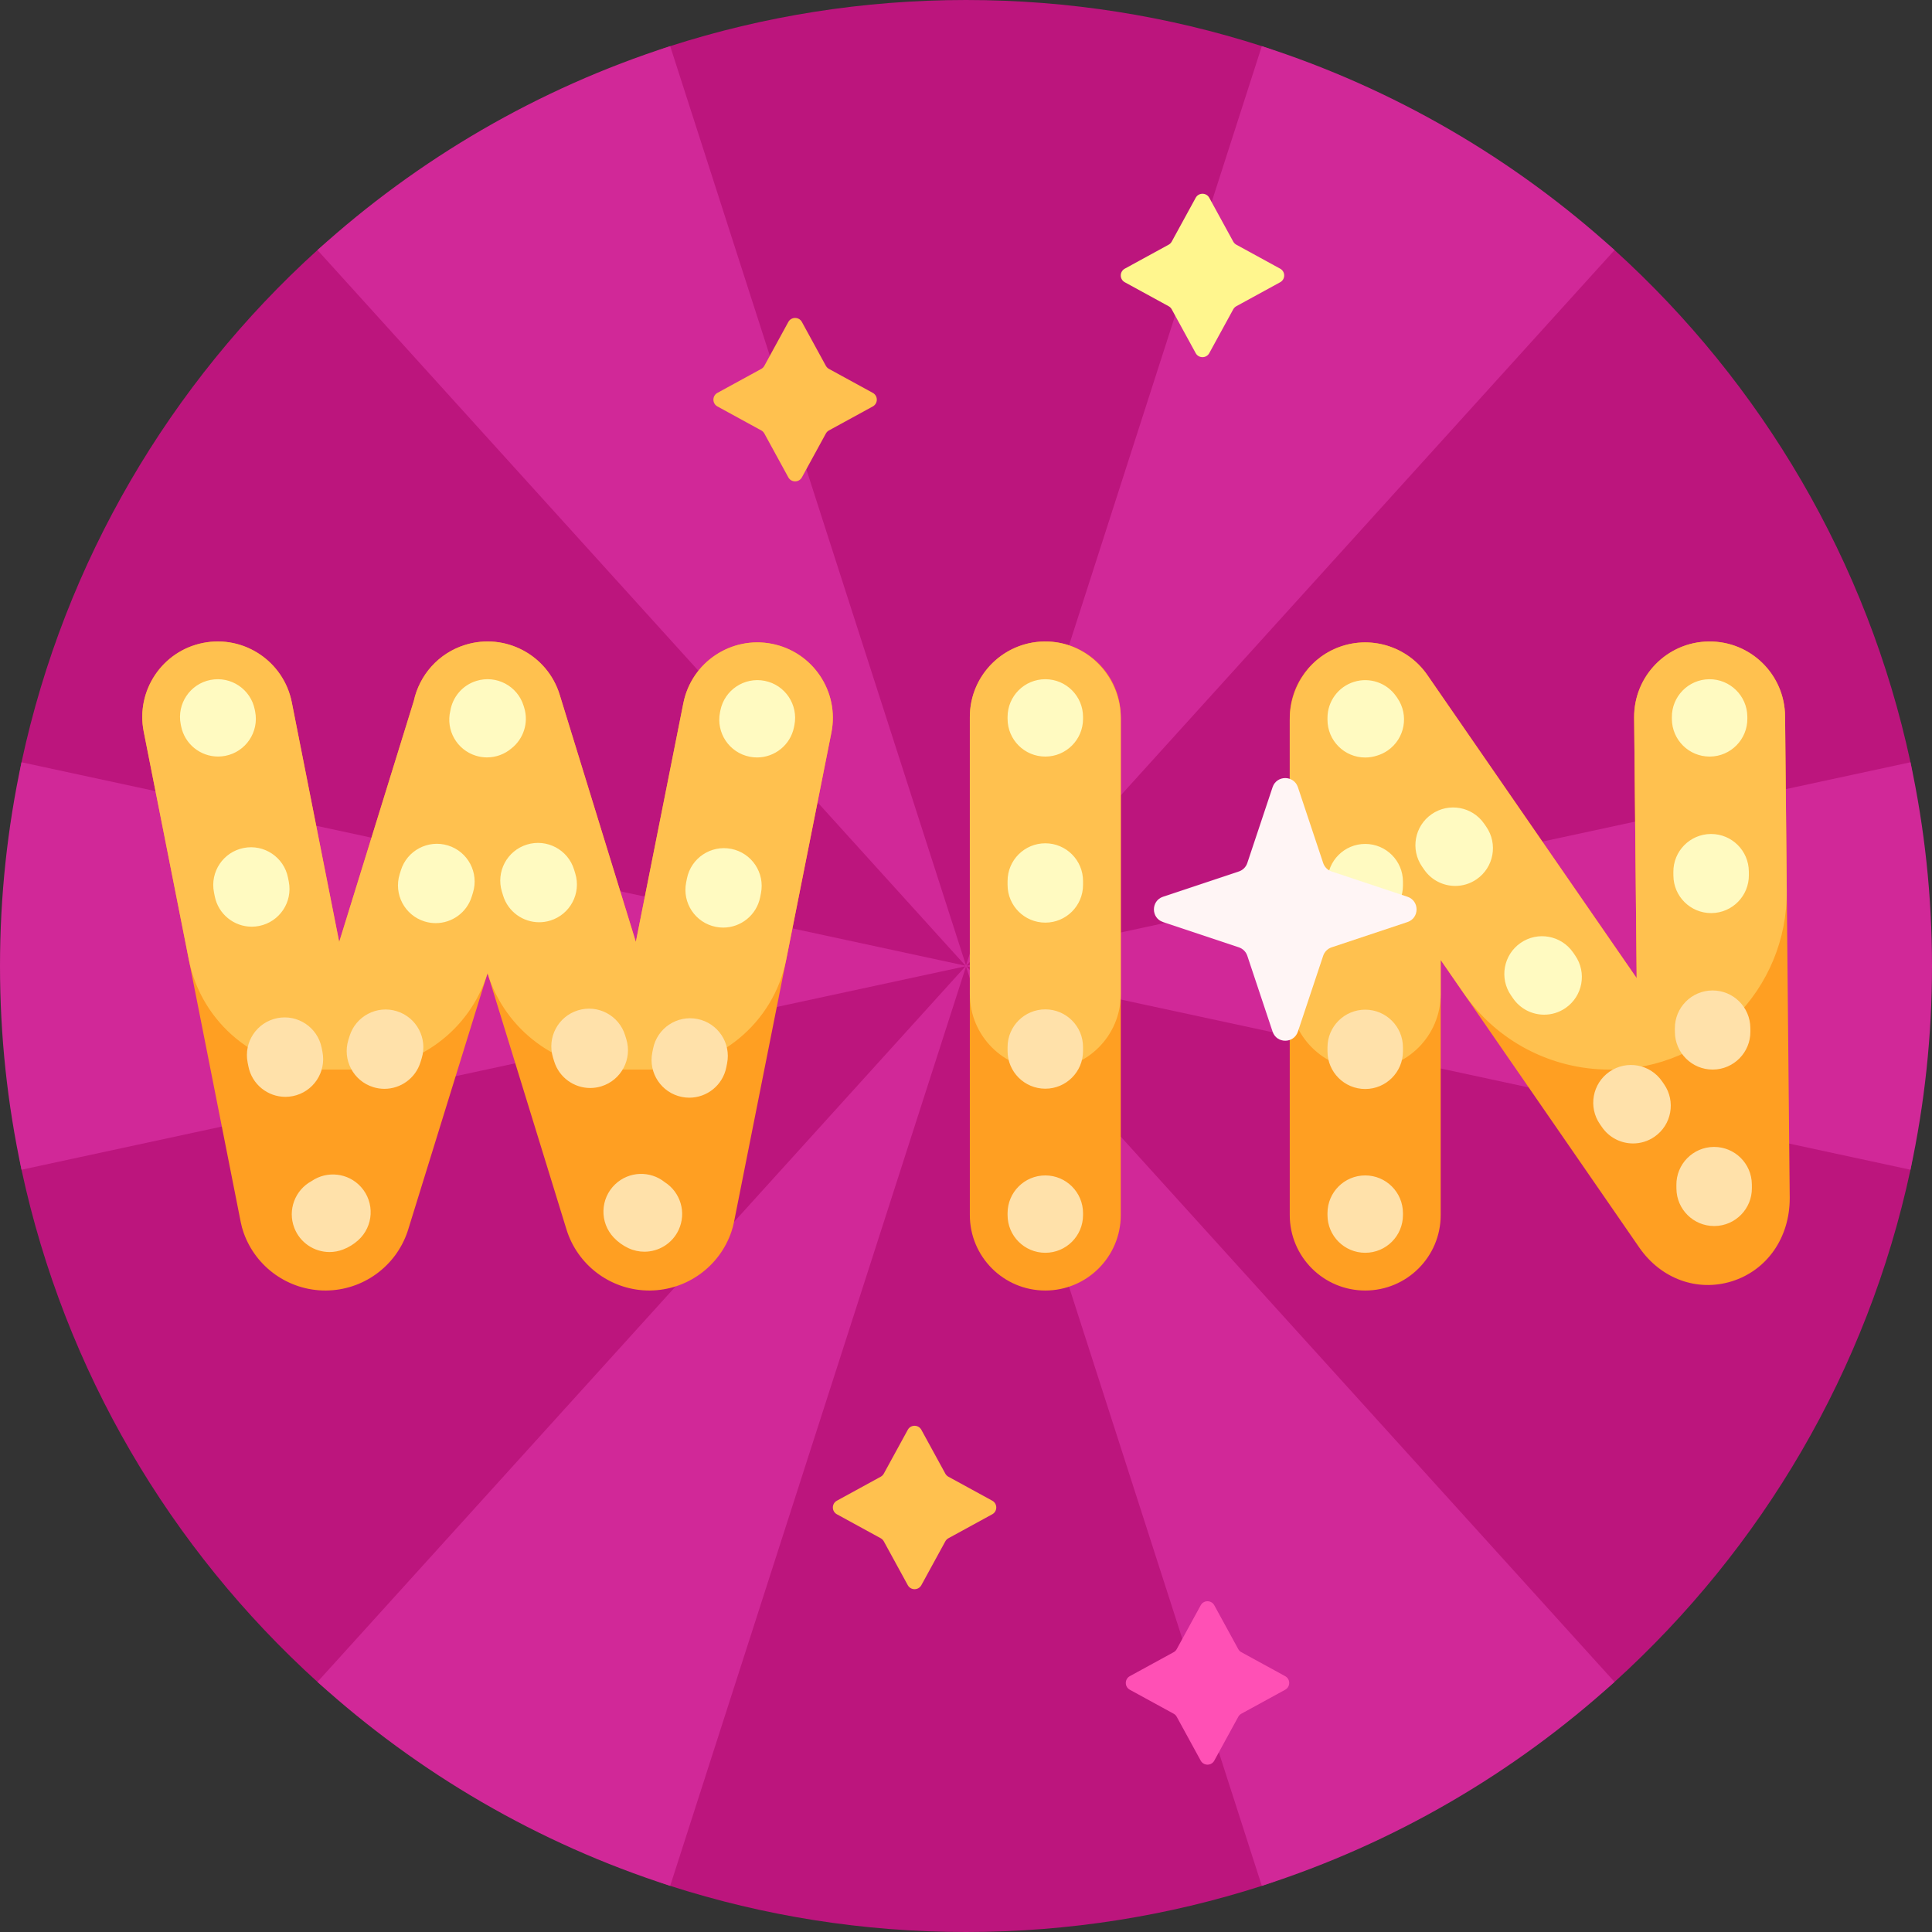 <svg id="Capa_1" enable-background="new 0 0 512 512" height="512" viewBox="0 0 512 512" width="512" xmlns="http://www.w3.org/2000/svg"><rect x="0" y="0" width="512" height="512" fill="#333333" stroke="none"/><g><path d="m506.296 309.991c-11.441 53.295-39.473 100.431-78.425 135.738-13.017 11.799-75.539 48.28-93.476 54.044-24.706 7.94-51.05 12.227-78.395 12.227s-53.688-4.287-78.395-12.227c-16.946-5.445-79.706-41.562-93.476-54.044-38.952-35.307-66.984-82.443-78.425-135.738-3.737-17.406-3.737-90.577 0-107.982 11.441-53.295 39.473-100.431 78.425-135.738 12.776-11.581 75.223-48.179 93.476-54.044 24.707-7.94 51.05-12.227 78.395-12.227s53.688 4.287 78.395 12.226c17.53 5.633 80.151 41.965 93.477 54.044 38.952 35.307 66.983 82.443 78.425 135.738 3.736 17.407 3.736 90.577-.001 107.983z" fill="#bc157d"/><path d="m256.133 255.923 250.163-53.915c3.737 17.407 5.704 35.47 5.704 53.992s-1.967 36.585-5.704 53.991l-250.163-53.915 171.739 189.652c-26.652 24.158-58.416 42.778-93.476 54.044l-78.396-243.619-78.395 243.62c-35.061-11.266-66.825-29.887-93.476-54.044l171.739-189.652-250.164 53.914c-3.737-17.406-5.704-35.469-5.704-53.991s1.967-36.585 5.704-53.991l250.163 53.915-171.738-189.653c26.652-24.158 58.416-42.778 93.476-54.044l78.395 243.62 78.395-243.62c35.061 11.266 66.824 29.886 93.476 54.044z" fill="#d12898"/><path d="m321.801 425.414 6.353 11.616c.188.344.471.627.816.816l11.616 6.353c1.423.778 1.423 2.823 0 3.601l-11.616 6.353c-.344.188-.627.471-.816.816l-6.353 11.616c-.778 1.423-2.823 1.423-3.601 0l-6.353-11.616c-.188-.344-.471-.627-.816-.816l-11.616-6.353c-1.423-.778-1.423-2.823 0-3.601l11.616-6.353c.344-.188.627-.471.816-.816l6.353-11.616c.778-1.423 2.822-1.423 3.601 0z" fill="#ff50b5"/><path d="m212.513 85.329 6.353 11.616c.188.344.471.627.816.816l11.616 6.353c1.423.778 1.423 2.823 0 3.601l-11.616 6.353c-.344.188-.627.471-.816.816l-6.353 11.616c-.778 1.423-2.823 1.423-3.601 0l-6.353-11.616c-.188-.344-.471-.627-.816-.816l-11.616-6.353c-1.423-.778-1.423-2.823 0-3.601l11.616-6.353c.344-.188.627-.471.816-.816l6.353-11.616c.779-1.423 2.823-1.423 3.601 0zm31.658 293.585 6.353 11.616c.188.344.471.627.816.816l11.616 6.353c1.423.778 1.423 2.823 0 3.601l-11.616 6.353c-.344.188-.627.471-.816.816l-6.353 11.616c-.778 1.423-2.823 1.423-3.601 0l-6.353-11.616c-.188-.344-.471-.627-.816-.816l-11.616-6.353c-1.423-.778-1.423-2.823 0-3.601l11.616-6.353c.344-.188.627-.471.816-.816l6.353-11.616c.778-1.423 2.822-1.423 3.601 0z" fill="#ffc14f"/><path d="m474.295 317.552c0 10.458-6.021 19.096-15.34 22.006-9.156 2.86-18.786-.648-24.525-8.939l-52.633-76.215v67.596c0 11.046-8.954 20-20 20s-20-8.954-20-20v-131.753c0-8.753 5.691-16.489 14.048-19.094 8.355-2.605 17.436.526 22.409 7.729l55.476 80.332-.667-69.02c-.106-11.045 8.761-20.086 19.806-20.192 11.097-.104 20.086 8.76 20.192 19.806l1.233 127.552c.001.063.001.127.001.192zm-197.278-147.552c-11.046 0-20 8.954-20 20v132c0 11.046 8.954 20 20 20s20-8.954 20-20v-132c0-11.046-8.954-20-20-20zm-72.402.627c-10.838-2.158-21.363 4.879-23.52 15.711l-12.594 63.279-20.181-65.506c-3.251-10.556-14.442-16.476-25.002-13.225-7.15 2.203-12.173 8.049-13.66 14.873l-19.771 63.875-12.563-63.515c-2.144-10.836-12.663-17.882-23.501-15.739-10.836 2.143-17.882 12.665-15.739 23.501l25.718 130.018c.189.957.449 1.899.775 2.819 3.257 9.158 11.944 15.282 21.652 15.282.053 0 .107 0 .16-.001 9.772-.068 18.451-6.33 21.597-15.582.06-.174.116-.348.17-.524l21.044-67.988 20.949 68.001c.083.27.172.539.267.805 3.254 9.162 11.942 15.289 21.653 15.289h.156c9.774-.066 18.455-6.328 21.601-15.582.282-.829.509-1.675.68-2.534l25.82-129.737c2.156-10.834-4.878-21.364-15.711-23.52z" fill="#ff9f22"/><path d="m361.799 283.446c-11.046 0-20-8.954-20-20v-72.72c0-8.152 4.695-15.736 12.208-18.9 8.83-3.719 18.907-.679 24.249 7.056l55.476 80.332-.667-69.02c-.106-11.045 8.761-20.086 19.806-20.192 11.097-.104 20.086 8.76 20.192 19.806l.447 46.188c.253 26.132-20.861 47.452-46.995 47.452-15.441 0-29.897-7.585-38.672-20.291l-6.044-8.751v9.042c0 11.044-8.954 19.998-20 19.998zm-276.257 0h9.068c15.868 0 29.887-10.335 34.579-25.494l.014-.046c4.677 15.182 18.707 25.54 34.593 25.54h9.057c17.267 0 32.131-12.197 35.501-29.132l11.975-60.168c2.156-10.833-4.878-21.363-15.711-23.519-10.838-2.158-21.363 4.879-23.52 15.711l-12.594 63.279-20.181-65.506c-3.251-10.556-14.442-16.476-25.002-13.225-7.15 2.203-12.173 8.049-13.66 14.873l-19.771 63.875-12.563-63.515c-2.144-10.836-12.663-17.882-23.501-15.739-10.836 2.143-17.882 12.665-15.739 23.501l11.946 60.391c3.353 16.955 18.225 29.174 35.509 29.174zm211.477-20v-72.967c0-10.845-8.433-20.081-19.271-20.466-11.378-.404-20.729 8.699-20.729 19.987v73.446c0 11.046 8.954 20 20 20 11.045 0 20-8.954 20-20z" fill="#ffc14f"/><path d="m371.797 321.5v.5c0 5.523-4.478 10-10 10s-10-4.477-10-10v-.5c0-5.523 4.478-10 10-10s10 4.477 10 10zm-10-53.925c-5.522 0-10 4.477-10 10v1.021c0 5.523 4.478 10 10 10s10-4.477 10-10v-1.021c0-5.523-4.478-10-10-10zm78.658 18.974c-3.139-4.545-9.366-5.685-13.911-2.547s-5.686 9.366-2.548 13.911l.548.793c1.941 2.811 5.063 4.319 8.238 4.319 1.959 0 3.938-.574 5.673-1.772 4.545-3.138 5.686-9.366 2.548-13.911zm23.804 27.297c-.055-5.488-4.521-9.899-9.997-9.899-.034 0-.068 0-.104 0-5.522.056-9.954 4.578-9.897 10.101l.01.964c.055 5.488 4.521 9.899 9.997 9.899h.104c5.522-.056 9.954-4.578 9.897-10.101zm-10.393-30.4h.093c5.522-.05 9.959-4.568 9.909-10.091l-.009-.964c-.051-5.492-4.518-9.909-9.998-9.909-.031 0-.063 0-.093 0-5.522.05-9.959 4.568-9.909 10.091l.009.964c.051 5.492 4.518 9.909 9.998 9.909zm-176.849-15.954c-5.522 0-10 4.477-10 10v1.023c0 5.523 4.478 10 10 10s10-4.477 10-10v-1.023c0-5.523-4.478-10-10-10zm0 44.008c-5.522 0-10 4.477-10 10v.5c0 5.523 4.478 10 10 10s10-4.477 10-10v-.5c0-5.523-4.478-10-10-10zm-194.442 1.498c-4.365 2.348-6.409 7.629-4.589 12.38 1.525 3.98 5.317 6.425 9.34 6.425 1.189 0 2.399-.214 3.576-.665 1.484-.569 2.835-1.395 4.015-2.455 4.107-3.692 4.443-10.015.751-14.122-3.397-3.779-9.02-4.365-13.093-1.563zm22.576-45.023c-5.274-1.636-10.877 1.316-12.512 6.592l-.316 1.021c-1.635 5.275 1.316 10.877 6.592 12.512.985.306 1.982.451 2.963.451 4.267 0 8.22-2.753 9.549-7.042l.316-1.021c1.635-5.276-1.316-10.878-6.592-12.513zm-19.702 10.753-.208-1.049c-1.074-5.417-6.336-8.938-11.754-7.863s-8.938 6.337-7.863 11.755l.208 1.049c.944 4.761 5.122 8.056 9.798 8.056.645 0 1.3-.063 1.956-.193 5.418-1.075 8.938-6.338 7.863-11.755zm99.384-8.686c-5.419-1.081-10.683 2.435-11.762 7.852l-.209 1.048c-1.08 5.416 2.436 10.682 7.852 11.762.66.132 1.317.195 1.966.195 4.671 0 8.849-3.291 9.796-8.047l.209-1.048c1.08-5.416-2.436-10.682-7.852-11.762zm-8.653 43.257c-3.842-3.095-9.478-2.945-13.152.548-4.003 3.804-4.165 10.134-.36 14.137 1.106 1.164 2.406 2.101 3.864 2.785 1.373.644 2.817.949 4.24.949 3.758 0 7.358-2.129 9.061-5.755 2.155-4.596.511-10-3.653-12.664zm-10.203-37.913-.314-1.021c-1.624-5.278-7.219-8.24-12.5-6.615-5.278 1.625-8.24 7.221-6.615 12.5l.314 1.021c1.323 4.299 5.28 7.061 9.555 7.061.974 0 1.966-.144 2.945-.445 5.278-1.627 8.24-7.223 6.615-12.501z" fill="#ffe1aa"/><path d="m361.797 223.65c-5.522 0-10 4.477-10 10v1.021c0 5.523 4.478 10 10 10s10-4.477 10-10v-1.021c0-5.523-4.478-10-10-10zm8.227-39.087c-2.487-3.601-7.026-5.166-11.204-3.863s-7.023 5.17-7.023 9.547v.5c0 5.523 4.478 10 10 10 1.09 0 2.139-.174 3.121-.497.989-.293 1.951-.746 2.847-1.364 4.544-3.139 5.684-9.367 2.544-13.912zm46.863 67.858c-3.142-4.543-9.371-5.678-13.913-2.538-4.543 3.141-5.679 9.37-2.538 13.913l.549.794c1.941 2.807 5.062 4.313 8.234 4.313 1.962 0 3.943-.576 5.679-1.776 4.543-3.141 5.679-9.37 2.538-13.913zm-23.56-34.116c-3.139-4.544-9.366-5.685-13.911-2.547s-5.686 9.366-2.548 13.911l.548.793c1.941 2.811 5.063 4.319 8.238 4.319 1.959 0 3.938-.574 5.673-1.772 4.545-3.138 5.686-9.366 2.548-13.911zm60.139 23.675h.093c5.522-.05 9.959-4.568 9.909-10.091l-.009-.964c-.051-5.492-4.518-9.909-9.998-9.909-.031 0-.063 0-.093 0-5.522.05-9.959 4.568-9.909 10.091l.009.964c.051 5.492 4.517 9.909 9.998 9.909zm-.402-41.48h.1c5.522-.054 9.956-4.574 9.902-10.097l-.005-.5c-.054-5.523-4.609-9.95-10.098-9.902-5.522.054-9.956 4.574-9.902 10.097l.005.5c.054 5.489 4.521 9.902 9.998 9.902zm-176.047-20.5c-5.522 0-10 4.477-10 10v.5c0 5.523 4.478 10 10 10s10-4.477 10-10v-.5c0-5.523-4.478-10-10-10zm0 43.484c-5.522 0-10 4.477-10 10v1.023c0 5.523 4.478 10 10 10s10-4.477 10-10v-1.023c0-5.523-4.478-10-10-10zm-217.282-23.182c5.419-1.068 8.945-6.327 7.878-11.745l-.097-.49c-1.068-5.418-6.329-8.947-11.745-7.877-5.419 1.068-8.945 6.327-7.878 11.745l.097.49c.939 4.766 5.12 8.068 9.801 8.068.641-.001 1.292-.063 1.944-.191zm58.998 23.761c-5.279-1.629-10.876 1.327-12.506 6.604l-.315 1.021c-1.63 5.277 1.327 10.876 6.604 12.506.983.303 1.977.448 2.954.448 4.271 0 8.226-2.758 9.552-7.052l.315-1.021c1.63-5.277-1.327-10.877-6.604-12.506zm-50.076 21.33c5.419-1.07 8.944-6.329 7.874-11.748l-.207-1.049c-1.069-5.417-6.328-8.945-11.747-7.874-5.419 1.07-8.944 6.329-7.874 11.748l.207 1.049c.94 4.764 5.121 8.065 9.8 8.065.642 0 1.294-.062 1.947-.191zm70.254-57.864-.147-.478c-1.63-5.277-7.226-8.237-12.505-6.606-3.746 1.156-6.322 4.312-6.92 7.933-1.231 5.093 1.697 10.331 6.772 11.897.982.303 1.976.448 2.952.448 2.391 0 4.683-.865 6.471-2.38 3.16-2.483 4.633-6.744 3.377-10.814zm54.894 37.436c-5.418-1.08-10.682 2.435-11.762 7.852l-.209 1.048c-1.08 5.416 2.435 10.683 7.852 11.762.66.132 1.317.195 1.966.195 4.671 0 8.848-3.291 9.796-8.047l.209-1.048c1.079-5.416-2.435-10.683-7.852-11.762zm-41.361 6.496-.314-1.021c-1.624-5.278-7.22-8.24-12.5-6.615-5.278 1.625-8.24 7.221-6.615 12.5l.314 1.021c1.323 4.299 5.28 7.061 9.555 7.061.974 0 1.966-.144 2.945-.445 5.278-1.627 8.24-7.223 6.615-12.501zm50.22-51.026c-5.418-1.08-10.683 2.438-11.761 7.855l-.098.49c-1.078 5.417 2.438 10.682 7.854 11.76.659.131 1.316.195 1.964.195 4.673 0 8.85-3.292 9.797-8.049l.098-.49c1.079-5.417-2.438-10.683-7.854-11.761z" fill="#fffac1"/><path d="m320.471 52.414 6.353 11.616c.188.344.471.627.816.816l11.616 6.353c1.423.778 1.423 2.823 0 3.601l-11.616 6.353c-.344.188-.627.471-.816.816l-6.353 11.616c-.778 1.423-2.823 1.423-3.601 0l-6.353-11.616c-.188-.344-.471-.627-.816-.816l-11.616-6.353c-1.423-.778-1.423-2.823 0-3.601l11.616-6.353c.344-.188.627-.471.816-.816l6.353-11.616c.778-1.423 2.822-1.423 3.601 0z" fill="#fff68e"/><path d="m337.246 273.384-6.698-20.093c-.352-1.056-1.181-1.885-2.237-2.237l-20.093-6.698c-3.225-1.075-3.225-5.637 0-6.712l20.093-6.698c1.056-.352 1.885-1.181 2.237-2.237l6.698-20.093c1.075-3.225 5.637-3.225 6.712 0l6.698 20.093c.352 1.056 1.181 1.885 2.237 2.237l20.093 6.698c3.225 1.075 3.225 5.637 0 6.712l-20.093 6.698c-1.056.352-1.885 1.181-2.237 2.237l-6.698 20.093c-1.075 3.225-5.637 3.225-6.712 0z" fill="#fff5f5"/></g></svg>